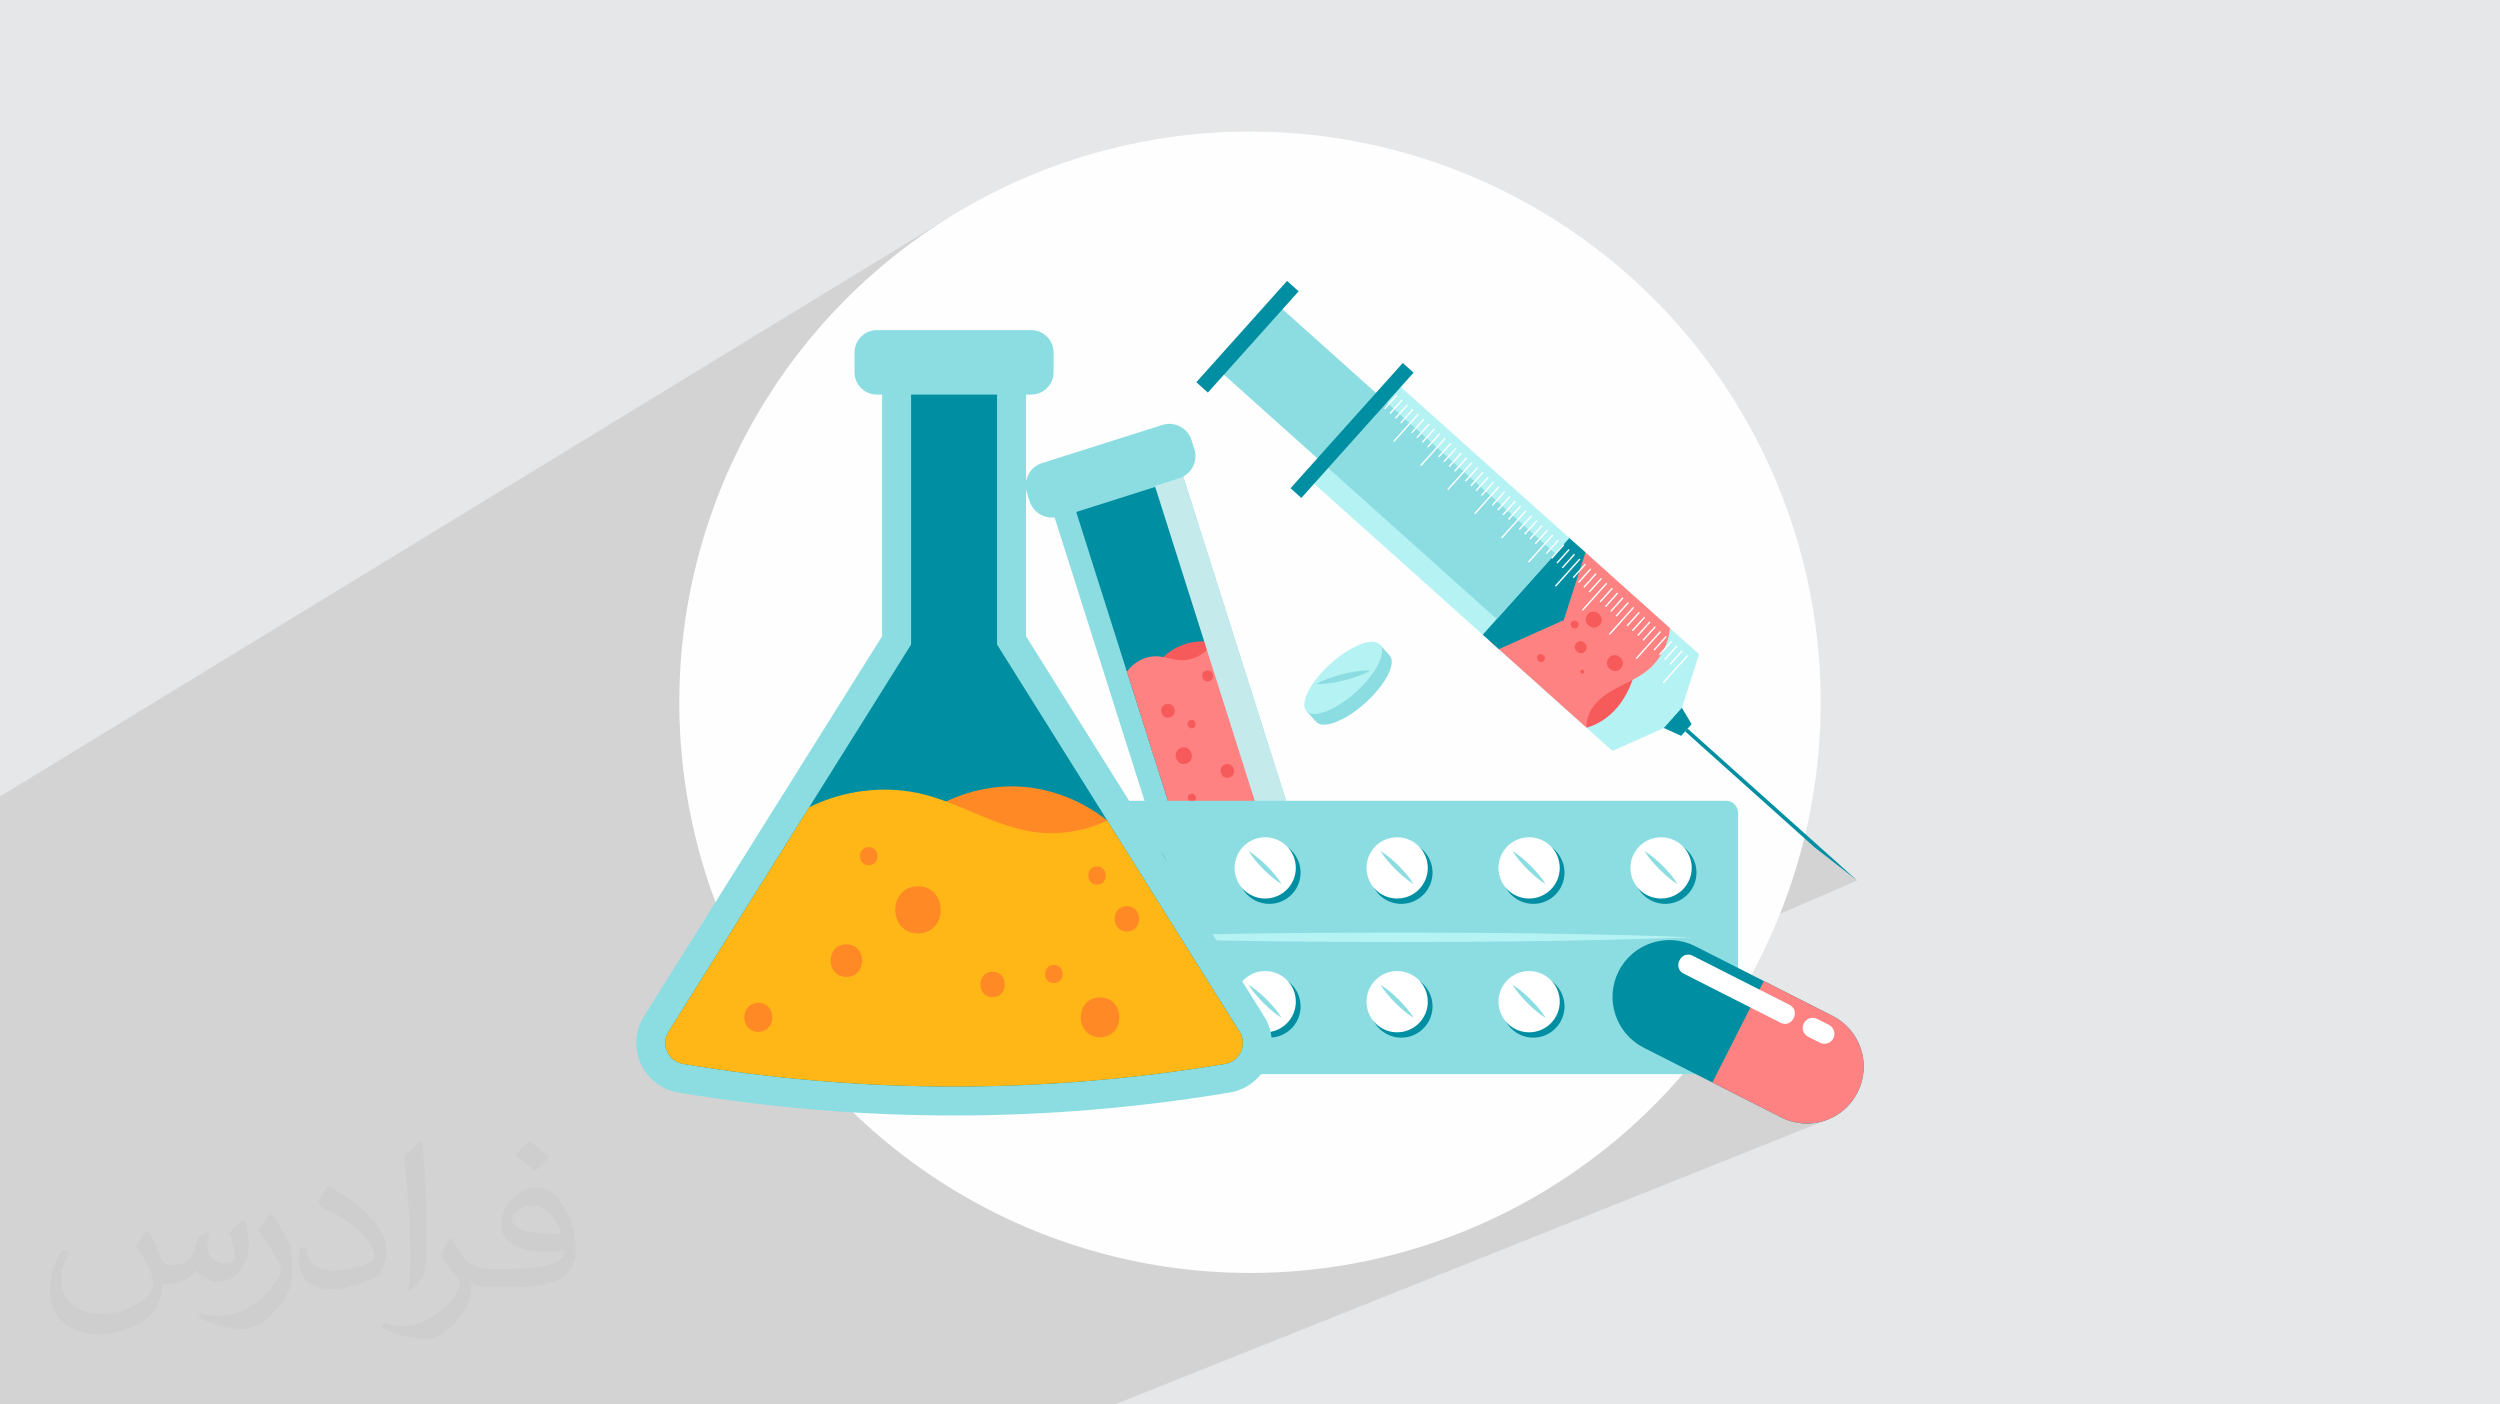 <?xml version="1.0" encoding="UTF-8"?>
<!DOCTYPE svg PUBLIC "-//W3C//DTD SVG 1.1//EN" "http://www.w3.org/Graphics/SVG/1.1/DTD/svg11.dtd">
<!-- Creator: CorelDRAW 2020 (64-Bit) -->
<svg xmlns="http://www.w3.org/2000/svg" xml:space="preserve" width="94.192mm" height="52.917mm" version="1.1" style="shape-rendering:geometricPrecision; text-rendering:geometricPrecision; image-rendering:optimizeQuality; fill-rule:evenodd; clip-rule:evenodd"
viewBox="0 0 9404.92 5283.66"
 xmlns:xlink="http://www.w3.org/1999/xlink"
 xmlns:xodm="http://www.corel.com/coreldraw/odm/2003">
 <defs>
  <style type="text/css">
   <![CDATA[
    .fil3 {fill:#FEFEFE}
    .fil0 {fill:#E6E7E8}
    .fil5 {fill:#008FA2;fill-rule:nonzero}
    .fil4 {fill:#8BDDE1;fill-rule:nonzero}
    .fil9 {fill:#B5F2F3;fill-rule:nonzero}
    .fil8 {fill:#C4EAEB;fill-rule:nonzero}
    .fil6 {fill:#F75A5A;fill-rule:nonzero}
    .fil7 {fill:#FF8282;fill-rule:nonzero}
    .fil11 {fill:#FF8A25;fill-rule:nonzero}
    .fil12 {fill:#FFB617;fill-rule:nonzero}
    .fil10 {fill:white;fill-rule:nonzero}
    .fil2 {fill:#373435;fill-opacity:0.031}
    .fil1 {fill:#2B2A29;fill-opacity:0.102}
   ]]>
  </style>
 </defs>
 <g id="Layer_x0020_1">
  <polygon class="fil0" points="-0,0 9404.92,0 9404.92,5283.66 -0,5283.66 "/>
  <polygon class="fil1" points="5277.15,1365.51 5136.17,1442.25 4824.89,1163.34 4885.38,1095.82 4841.88,1056.85 3427.48,1859.32 3427.48,1755.4 3926.43,1469.99 3938.89,1459.71 3949.17,1447.25 3956.94,1432.94 3961.85,1417.12 3963.56,1400.15 3963.56,1326.13 3961.85,1309.16 3956.94,1293.34 3949.17,1279.03 3938.89,1266.57 3926.43,1256.29 3912.12,1248.52 3896.3,1243.61 3879.33,1241.9 3298.89,1241.9 3281.91,1243.61 3266.1,1248.52 3251.79,1256.29 2909.43,1461.43 2922.22,1441.48 2982.08,1357.31 3045.81,1276.21 3113.29,1198.31 3184.38,1123.75 3258.94,1052.66 3336.84,985.18 3417.94,921.44 3502.11,861.59 3589.22,805.75 -0,2996.19 -0,3204.76 -0,3216.52 -0,3421.34 -0,3460.52 -0,3504.57 -0,3614.73 -0,3675.87 -0,3716.01 -0,3934.51 -0,3936.5 -0,3938.24 -0,4006.1 -0,4027.4 -0,4056.27 -0,4123.04 -0,4128.81 -0,4148.82 -0,4148.98 -0,4154.53 -0,4205.46 -0,4219.88 -0,4230.28 -0,4252.85 -0,4282.28 -0,4320.72 -0,4328.41 -0,4600.14 -0,4630.13 -0,4632.74 -0,4708.94 -0,4709.58 -0,4710.47 -0,4717.72 -0,4721.67 -0,4724.87 -0,4729.66 -0,4754.09 -0,4761.13 -0,4770.87 -0,4789.83 -0,4811.36 -0,4815.7 -0,4817.03 -0,4834.03 -0,4836.79 -0,4838.59 -0,4845.45 -0,4851.06 -0,4854.1 -0,4882.75 -0,4885.41 -0,4915.9 -0,4919.62 -0,4932.31 -0,4945.8 -0,4966.86 -0,4971.95 -0,4990.36 -0,4999.95 -0,5022.13 -0,5038.83 -0,5039.03 -0,5041.83 -0,5053.25 -0,5062.05 -0,5079.47 -0,5097.84 -0,5127.36 -0,5130.76 -0,5157.9 -0,5158.5 -0,5176.35 -0,5182.16 -0,5194.78 -0,5196.18 -0,5204.78 -0,5212.25 -0,5221.37 -0,5224.08 -0,5231.91 -0,5238.7 -0,5245.06 -0,5250.51 -0,5259.39 -0,5261.34 -0,5261.41 -0,5274.56 -0,5277.94 -0,5282.49 -0,5283.66 14.29,5283.66 100.51,5283.66 110.03,5283.66 111.97,5283.66 115.83,5283.66 133.18,5283.66 151.92,5283.66 231.04,5283.66 248.07,5283.66 264.27,5283.66 298.11,5283.66 300.68,5283.66 305.19,5283.66 325.34,5283.66 326.72,5283.66 332.93,5283.66 334.98,5283.66 336.37,5283.66 339.69,5283.66 355.25,5283.66 374.79,5283.66 421.36,5283.66 446.44,5283.66 446.46,5283.66 462.69,5283.66 462.98,5283.66 485.55,5283.66 507.81,5283.66 511.01,5283.66 513.05,5283.66 522.94,5283.66 529.52,5283.66 557.19,5283.66 614.51,5283.66 621.49,5283.66 651.51,5283.66 673.59,5283.66 701.37,5283.66 716.5,5283.66 737.68,5283.66 740.18,5283.66 760.02,5283.66 764.85,5283.66 765.35,5283.66 786.5,5283.66 806.06,5283.66 818.34,5283.66 819.63,5283.66 821.1,5283.66 827,5283.66 828.45,5283.66 845.92,5283.66 861.24,5283.66 870.41,5283.66 885.49,5283.66 899,5283.66 926.5,5283.66 943.08,5283.66 953.21,5283.66 986.67,5283.66 1001.73,5283.66 1010.38,5283.66 1053.2,5283.66 1082.9,5283.66 1104.62,5283.66 1118.03,5283.66 1127.79,5283.66 1143.99,5283.66 1148.65,5283.66 1155.32,5283.66 1164.8,5283.66 1165.9,5283.66 1176.91,5283.66 1187.36,5283.66 1198.2,5283.66 1200.58,5283.66 1213.38,5283.66 1228.68,5283.66 1235.15,5283.66 1235.52,5283.66 1250.69,5283.66 1264.95,5283.66 1278.13,5283.66 1287.19,5283.66 1325.2,5283.66 1327.5,5283.66 1333.75,5283.66 1370,5283.66 1426.31,5283.66 1428.15,5283.66 1492.21,5283.66 1507.89,5283.66 1516.78,5283.66 1539.09,5283.66 1547.81,5283.66 1559.63,5283.66 1569.56,5283.66 1588.95,5283.66 1594.57,5283.66 1609.38,5283.66 1609.9,5283.66 1642.59,5283.66 1644.22,5283.66 1651.31,5283.66 1665.62,5283.66 1674.36,5283.66 1685.85,5283.66 1696.6,5283.66 1718.46,5283.66 1741.01,5283.66 1743.85,5283.66 1749.37,5283.66 1751.41,5283.66 1796.9,5283.66 1854.55,5283.66 1884.76,5283.66 1901.52,5283.66 1950.39,5283.66 1970.59,5283.66 1972.89,5283.66 1986.17,5283.66 2000.99,5283.66 2021.6,5283.66 2023.23,5283.66 2031.39,5283.66 2065.24,5283.66 2073.93,5283.66 2075.06,5283.66 2096.1,5283.66 2098.04,5283.66 2128.26,5283.66 2149.74,5283.66 2177.6,5283.66 2223.81,5283.66 2235.73,5283.66 2280.95,5283.66 2323.52,5283.66 2339.32,5283.66 2431.56,5283.66 2432.7,5283.66 2451.88,5283.66 2453.43,5283.66 2461.35,5283.66 2496.57,5283.66 2505.89,5283.66 2521.72,5283.66 2526.56,5283.66 2559.91,5283.66 2581.01,5283.66 2603.81,5283.66 2650.72,5283.66 2707.35,5283.66 2877.42,5283.66 2880.53,5283.66 2936.72,5283.66 2957.03,5283.66 2991.56,5283.66 2999.61,5283.66 3012.29,5283.66 3142.34,5283.66 3281.14,5283.66 3311.37,5283.66 3316.22,5283.66 3331.95,5283.66 3367.22,5283.66 3390.11,5283.66 3452.4,5283.66 3480.15,5283.66 3488.07,5283.66 3537.91,5283.66 3567.65,5283.66 3568.06,5283.66 3898.8,5283.66 4018.07,5283.66 4066.08,5283.66 4192.82,5283.66 4193.8,5283.66 6873.41,4212.79 6882.94,4208.91 6892.28,4204.55 6901.39,4199.76 6910.28,4194.53 6918.93,4188.85 6927.3,4182.75 6935.4,4176.22 6943.21,4169.27 6950.7,4161.91 6957.85,4154.14 6964.66,4145.97 6971.1,4137.42 6977.15,4128.47 6982.8,4119.13 6988.03,4109.43 6996.96,4089.4 7003.69,4068.97 7008.27,4048.28 7010.76,4027.48 7011.19,4006.72 7009.62,3986.14 7006.08,3965.88 7000.64,3946.08 6993.34,3926.89 6984.22,3908.45 6973.33,3890.92 6960.71,3874.42 6946.42,3859.11 6930.51,3845.13 6913,3832.62 6893.97,3821.72 6635.55,3690.64 6591.95,3709.12 6367.76,3595.41 6352.1,3591.09 6338.1,3593.56 6070.4,3709.41 6070.54,3708.79 6986.49,3312.38 6825.8,3187.23 6339.35,2751.39 6348.71,2740.96 6307.08,2760.37 6260.49,2739.24 6310.24,2715.96 6327.31,2662.76 6327.32,2662.75 6327.31,2662.75 6391.94,2461.35 5940.22,2056.63 5903.88,2024.07 5903.89,2024.06 5903.87,2024.07 5269.6,1455.79 5317.83,1401.96 "/>
  <path class="fil2" d="M557.14 4629.28c17.95,27.21 29.6,53.36 40.96,82.43 8.45,16.91 12.93,48.09 52.57,48.09 11.61,0 28.28,-3.42 43.06,-11.61 16.63,-8.73 29.32,-21.94 35.94,-42l15.85 -53.36 38.57 -19.02 2.64 2.64c-5.27,20.09 -6.59,39.36 -6.59,54.43 0,44.63 38.57,61.56 69.22,61.56 17.95,0 34.09,-8.73 34.09,-25.11 0,-21.13 -8.98,-57.06 -20.62,-89.29 17.95,-17.95 35.94,-35.94 56.53,-50.47l3.17 1.6c8.98,38.04 14,75.56 14,100.66 0,24.57 -10.83,51.79 -19.81,69.49 -18.49,34.87 -51.25,62.62 -90.87,62.62 -30.1,0 -63.65,-15.07 -86.66,-43.06l-1.32 0c-21.66,26.96 -55.22,51.25 -108.86,51.25l-16.63 0c-2.64,35.41 -10.29,60.49 -21.94,82.95 -31.95,62.34 -126.81,106.47 -216.1,106.47 -124.17,0 -186.51,-71.59 -186.51,-166.96 0,-58.91 19.27,-113.6 48.88,-152.42l24.29 10.04c-18.49,35.41 -30.91,68.68 -30.91,101.45 0,89.29 72.66,131.83 156.4,131.83 77.68,0 173.83,-49.41 191.28,-106.72 -6.59,-62.62 -30.1,-91.93 -66.04,-148.99 10.83,-19.02 24.83,-38.04 42.28,-58.38l3.17 0 0 0 0 0 -0.02 -0.09zm1432.14 -336.04c26.15,16.39 51.79,35.66 76.87,57.85 -14,19.81 -31.45,37.79 -53.11,53.64 -25.11,-20.34 -50.19,-37.79 -75.84,-56.27 17.42,-19.55 34.62,-38.29 52.04,-55.22l0 0 0 0 0 0 0 0 0 0 0.03 0zm13.47 244.11c-42.28,0 -76.87,27.75 -76.87,48.34 0,44.13 84.53,57.85 185.72,57.31 -12.68,-51.79 -57.06,-105.68 -108.86,-105.68l0.01 0.03zm-94.86 236.19c54.96,0 103.04,-1.6 139.74,-10.83 40.96,-10.29 75.56,-30.91 75.56,-45.17 0,-3.7 0,-8.19 -1.32,-11.89 -22.98,2.11 -49.41,2.11 -72.38,2.11 -74.49,0 -131.55,-16.91 -154.02,-58.66 -5.55,-11.61 -9.51,-24.57 -9.51,-39.36 0,-40.43 17.42,-79.79 48.09,-107 25.61,-22.45 53.89,-36.44 82.67,-36.44 52.04,0 93.51,41.75 122.57,107.54 15.85,35.94 26.68,77.4 26.68,129.72 0,34.87 -9.51,64.19 -31.17,85.85 -40.43,39.11 -114.92,53.89 -229.04,53.89l-51.79 0 0 0 -13.47 0c-28.28,0 -48.62,-5.02 -64.72,-17.42l-2.64 0c0.79,6.59 1.32,12.93 1.32,19.02 0,25.61 -8.45,58.38 -25.61,84.53 -50.72,75.3 -105.68,108.04 -153.24,108.04 -48.09,0 -107,-18.49 -160.11,-42.54l9.51 -18.49c17.17,7.13 40.96,11.89 73.7,11.89 85.85,0 198.66,-82.43 212.66,-163 -3.17,-6.59 -8.98,-15.32 -17.17,-24.57 -25.11,-29.85 -40.96,-54.68 -55.75,-80.83 12.68,-25.11 24.29,-45.17 35.13,-63.4l4.49 -0.53c36.72,74.77 69.99,117.55 144.23,117.55l11.61 0 0 0 53.89 0 0 0 0 0 0 0 0 0 0 0 0.09 0.01zm-371.98 79c6.34,-34.34 6.87,-72.91 6.87,-108.86l0 -53.36c0,-99.6 -12.68,-244.36 -22.98,-338.68 17.95,-19.27 43.06,-42 62.87,-57.31l5.81 1.6c13.47,118.62 16.63,256 16.63,383.06 0,33.3 -1.32,65.79 -4.49,89.55 -1.85,30.1 -19.27,52.83 -56.53,87.7l-8.19 -3.7zm-382.8 -157.19c1.85,46.77 24.83,83.49 105.15,83.49 49.93,0 92.19,-12.93 138.96,-35.13 8.45,-3.7 12.93,-8.73 12.93,-12.93 0,-29.32 -22.45,-68.15 -60.23,-103.55 -36.72,-33.3 -85.34,-62.62 -130.76,-82.18 -15.6,-6.59 -20.62,-13.47 -20.62,-20.09 0,-13.47 17.95,-41.75 32.77,-62.09l5.02 -0.53c52.04,27.21 110.17,67.64 153.24,112.53 39.11,41.47 63.4,83.49 63.4,129.19 0,33.81 -10.29,65.51 -26.96,95.11 -57.06,28.79 -117.83,50.72 -178.06,50.72 -73.17,0 -123.1,-34.34 -123.1,-114.92 0,-8.73 0,-22.19 3.17,-39.64l25.11 0 0 0 0 0 0 0 0 0 0 0 -0.02 0zm-132.37 -132.9l45.45 73.45c16.63,27.21 32.23,56.81 32.23,103.55l0 59.7c0,48.34 -30.91,100.13 -80.83,151.38 -39.11,34.62 -73.7,49.41 -105.68,49.41 -47.55,0 -101.98,-14.79 -164.85,-41.75l7.13 -18.49c19.81,5.27 42.79,9.77 71.06,9.77 90.36,-0.53 182.8,-66.57 225.08,-147.15 5.02,-9.26 6.87,-17.95 6.87,-24.04 0,-9.26 -5.02,-19.55 -8.98,-28.79 -22.98,-43.31 -48.62,-82.95 -76.87,-119.68 14.79,-23.25 29.6,-45.7 45.7,-67.9l3.7 0.53 0 0 0 0 0 0 0 0 0 0 -0.02 0.01z"/>
  <circle class="fil3" cx="4702.47" cy="2641.83" r="2146.9"/>
  <path class="fil4" d="M4427.67 1718.13l476.58 1502.19c42.4,133.62 -31.55,276.29 -165.27,318.72 -94.37,29.92 -193.11,1.82 -258.03,-64.22 -27.05,-27.51 -48.21,-61.7 -60.66,-100.96l-476.58 -1502.18 483.96 -153.55z"/>
  <path class="fil5" d="M4373.21 1823.03l451.33 1422.58c28.39,89.47 -21.38,185.32 -110.85,213.71 -89.48,28.39 -185.29,-21.27 -213.68,-110.74l-451.33 -1422.58 324.53 -102.96z"/>
  <path class="fil6" d="M4561.71 2417.19c-42.43,-9.46 -87.99,-2.82 -127.59,15.13 -39.58,17.94 -73.08,49.04 -93.93,87.18 45.18,5.23 90.06,12.9 133.27,-1.28 43.21,-14.17 82.55,-55.92 88.25,-101.03z"/>
  <path class="fil7" d="M4561.71 2417.19l262.82 828.41c28.39,89.47 -21.38,185.33 -110.85,213.72 -89.48,28.4 -185.29,-21.28 -213.68,-110.75l-260.62 -821.44c25.32,-36.33 69.31,-60.15 113.82,-58.14 30.29,1.46 59.38,13.29 89.74,14.62 47.71,2.09 95.09,-25.23 118.76,-66.41z"/>
  <path class="fil6" d="M4386.15 2649.01c-32.05,10.16 -16.31,60.01 15.81,49.82 32.05,-10.17 16.31,-60.01 -15.81,-49.82z"/>
  <path class="fil6" d="M4478.12 2709.26c-19.23,6.1 -9.79,36.01 9.48,29.89 19.23,-6.1 9.79,-36.01 -9.48,-29.89z"/>
  <path class="fil6" d="M4443.77 2812.99c-38.46,12.2 -19.56,72.01 18.97,59.78 38.46,-12.2 19.57,-72 -18.97,-59.78z"/>
  <path class="fil6" d="M4651.91 3080.4c-38.46,12.2 -19.57,72.01 18.97,59.79 38.46,-12.2 19.56,-72.01 -18.97,-59.79z"/>
  <path class="fil6" d="M4626.33 3202.92c-12.81,4.06 -6.52,24 6.33,19.93 12.82,-4.06 6.51,-24 -6.33,-19.93z"/>
  <path class="fil6" d="M4609.24 2875.26c-32.05,10.16 -16.31,60.01 15.81,49.82 32.06,-10.18 16.31,-60.01 -15.81,-49.82z"/>
  <path class="fil6" d="M4479.16 2986.34c-19.23,6.09 -9.79,36 9.48,29.88 19.24,-6.1 9.79,-36 -9.48,-29.88z"/>
  <path class="fil6" d="M4536.61 2522.7c-25.64,8.13 -13.04,48 12.64,39.85 25.65,-8.14 13.05,-48.01 -12.64,-39.85z"/>
  <path class="fil8" d="M4427.67 1718.13l476.58 1502.19c42.4,133.62 -31.55,276.29 -165.27,318.72 -94.37,29.92 -193.11,1.82 -258.03,-64.22 35.07,21.33 74.03,35.96 114.83,40.45 68.85,7.55 142.46,-16.58 186.68,-69.75 44.25,-53.08 35.44,-125.08 13.98,-192.74l-475.78 -1500.69 107.02 -33.95z"/>
  <path class="fil4" d="M4435.97 1799.33l-452.27 143.48c-46.23,14.67 -95.62,-10.92 -110.28,-57.15l-10.52 -33.21c-14.68,-46.23 10.91,-95.62 57.15,-110.28l452.27 -143.48c46.23,-14.67 95.61,10.92 110.27,57.16l10.53 33.21c14.67,46.23 -10.92,95.61 -57.15,110.27z"/>
  <polygon class="fil9" points="6066.11,2825.03 4923.38,1801.18 5249.21,1437.52 6391.94,2461.35 6310.24,2715.96 "/>
  <path class="fil6" d="M5968.51 2737.6c52.98,-14.57 98.69,-50.34 130.29,-95.29 31.59,-44.94 50.29,-97.9 61.28,-151.74 -35.77,1.34 -68.59,19.33 -95.92,42.44 -27.33,23.12 -48.45,52.73 -66.55,83.61 -10.59,18.07 -20.33,36.87 -25.91,57.07 -5.59,20.2 -9.5,43.91 -3.19,63.9z"/>
  <path class="fil7" d="M5968.51 2737.6l-365.69 -327.64c123.59,-105.44 237.43,-225.28 337.39,-353.33l342.13 306.55c-5.63,60.68 -36.24,118.98 -83.39,157.63 -31.24,25.6 -68.5,42.37 -104.28,60.86 -36.01,18.5 -71.64,39.56 -96.89,71.12 -19.07,23.76 -31.01,54.94 -29.27,84.81z"/>
  <path class="fil6" d="M5963.5 2449.86c19.39,-21.66 -14.23,-51.85 -33.66,-30.16 -19.4,21.67 14.23,51.85 33.66,30.16z"/>
  <path class="fil6" d="M5958.06 2531.91c6.46,-7.22 -4.73,-17.28 -11.22,-10.05 -6.46,7.22 4.75,17.28 11.22,10.05z"/>
  <path class="fil6" d="M6097.55 2514.78c25.86,-28.88 -18.95,-69.13 -44.87,-40.21 -25.86,28.88 18.96,69.13 44.87,40.21z"/>
  <path class="fil6" d="M5808.06 2485.8c12.93,-14.44 -9.49,-34.56 -22.44,-20.1 -12.94,14.44 9.48,34.56 22.44,20.1z"/>
  <path class="fil6" d="M6017.98 2351.06c25.87,-28.88 -18.95,-69.13 -44.87,-40.21 -25.86,28.87 18.96,69.13 44.87,40.21z"/>
  <path class="fil6" d="M5935.01 2359.5c12.94,-14.44 -9.49,-34.56 -22.44,-20.1 -12.94,14.43 9.48,34.56 22.44,20.1z"/>
  <polygon class="fil5" points="5578.1,2387.7 5903.89,2024.06 5964.52,2078.37 5882.83,2332.97 5638.71,2442.01 "/>
  <polygon class="fil4" points="4579.04,1386.54 4799.44,1140.54 5851.2,2082.88 5630.8,2328.87 "/>
  <polygon class="fil5" points="4500.49,1437.89 4841.88,1056.85 4885.38,1095.82 4543.98,1476.86 "/>
  <polygon class="fil10" points="6258.75,2570.33 6254.86,2566.83 6346.49,2464.54 6350.4,2468.04 "/>
  <polygon class="fil10" points="6284.54,2501.22 6280.63,2497.74 6326.45,2446.59 6330.36,2450.08 "/>
  <polygon class="fil10" points="6264.5,2483.27 6260.59,2479.79 6306.41,2428.63 6310.32,2432.12 "/>
  <polygon class="fil10" points="6244.45,2465.31 6240.54,2461.82 6286.37,2410.68 6290.27,2414.17 "/>
  <polygon class="fil10" points="6224.41,2447.35 6220.5,2443.87 6266.33,2392.72 6270.23,2396.2 "/>
  <polygon class="fil10" points="6157.43,2479.54 6153.52,2476.04 6245.17,2373.75 6249.07,2377.24 "/>
  <polygon class="fil10" points="6183.21,2410.43 6179.3,2406.95 6225.12,2355.79 6229.02,2359.28 "/>
  <polygon class="fil10" points="6163.16,2392.48 6159.26,2388.98 6205.08,2337.84 6208.98,2341.33 "/>
  <polygon class="fil10" points="6143.11,2374.52 6139.22,2371.03 6185.04,2319.88 6188.94,2323.37 "/>
  <polygon class="fil10" points="6123.07,2356.56 6119.17,2353.07 6164.99,2301.93 6168.89,2305.41 "/>
  <polygon class="fil10" points="6056.08,2388.73 6052.19,2385.25 6143.83,2282.96 6147.72,2286.45 "/>
  <polygon class="fil10" points="6081.86,2319.64 6077.96,2316.14 6123.79,2265 6127.69,2268.5 "/>
  <polygon class="fil10" points="6061.82,2301.68 6057.92,2298.19 6103.74,2247.04 6107.64,2250.54 "/>
  <polygon class="fil10" points="6041.77,2283.72 6037.88,2280.24 6083.7,2229.09 6087.6,2232.57 "/>
  <polygon class="fil10" points="6021.73,2265.77 6017.84,2262.28 6063.66,2211.13 6067.56,2214.62 "/>
  <polygon class="fil10" points="5954.74,2297.95 5950.85,2294.46 6042.5,2192.17 6046.4,2195.67 "/>
  <polygon class="fil10" points="5980.54,2228.85 5976.63,2225.36 6022.45,2174.21 6026.35,2177.7 "/>
  <polygon class="fil10" points="5960.49,2210.89 5956.58,2207.41 6002.41,2156.26 6006.31,2159.74 "/>
  <polygon class="fil10" points="5940.45,2192.93 5936.54,2189.45 5982.36,2138.3 5986.26,2141.79 "/>
  <polygon class="fil10" points="5920.4,2174.97 5916.5,2171.48 5962.32,2120.34 5966.22,2123.82 "/>
  <polygon class="fil10" points="5853.42,2207.15 5849.51,2203.66 5941.16,2101.38 5945.06,2104.86 "/>
  <polygon class="fil10" points="5879.2,2138.05 5875.3,2134.57 5921.12,2083.42 5925.02,2086.91 "/>
  <polygon class="fil10" points="5859.16,2120.1 5855.26,2116.61 5901.07,2065.46 5904.97,2068.95 "/>
  <polygon class="fil10" points="5839.11,2102.14 5835.21,2098.65 5881.04,2047.5 5884.93,2050.99 "/>
  <polygon class="fil10" points="5819.07,2084.18 5815.17,2080.69 5860.98,2029.55 5864.88,2033.03 "/>
  <polygon class="fil10" points="5752.08,2116.37 5748.18,2112.88 5839.82,2010.59 5843.72,2014.08 "/>
  <polygon class="fil10" points="5777.85,2047.26 5773.96,2043.78 5819.78,1992.62 5823.68,1996.12 "/>
  <polygon class="fil10" points="5757.81,2029.31 5753.92,2025.81 5799.74,1974.67 5803.64,1978.16 "/>
  <polygon class="fil10" points="5737.77,2011.34 5733.88,2007.86 5779.69,1956.71 5783.59,1960.21 "/>
  <polygon class="fil10" points="5717.72,1993.39 5713.83,1989.9 5759.65,1938.75 5763.55,1942.24 "/>
  <polygon class="fil10" points="5650.75,2025.57 5646.85,2022.09 5738.49,1919.79 5742.39,1923.28 "/>
  <polygon class="fil10" points="5676.53,1956.47 5672.63,1952.98 5718.45,1901.83 5722.35,1905.33 "/>
  <polygon class="fil10" points="5656.48,1938.52 5652.57,1935.02 5698.4,1883.88 5702.3,1887.36 "/>
  <polygon class="fil10" points="5636.44,1920.55 5632.53,1917.07 5678.36,1865.93 5682.26,1869.41 "/>
  <polygon class="fil10" points="5616.4,1902.59 5612.5,1899.1 5658.31,1847.96 5662.22,1851.46 "/>
  <polygon class="fil10" points="5549.41,1934.78 5545.51,1931.3 5637.15,1829 5641.05,1832.5 "/>
  <polygon class="fil10" points="5575.19,1865.68 5571.29,1862.19 5617.11,1811.05 5621.01,1814.53 "/>
  <polygon class="fil10" points="5555.15,1847.72 5551.25,1844.23 5597.07,1793.09 5600.97,1796.58 "/>
  <polygon class="fil10" points="5535.1,1829.76 5531.2,1826.28 5577.03,1775.12 5580.92,1778.62 "/>
  <polygon class="fil10" points="5515.06,1811.81 5511.16,1808.32 5556.99,1757.17 5560.88,1760.65 "/>
  <polygon class="fil10" points="5448.07,1843.99 5444.17,1840.49 5535.82,1738.22 5539.72,1741.7 "/>
  <polygon class="fil10" points="5473.85,1774.88 5469.96,1771.4 5515.77,1720.25 5519.67,1723.74 "/>
  <polygon class="fil10" points="5453.8,1756.93 5449.91,1753.45 5495.73,1702.29 5499.63,1705.78 "/>
  <polygon class="fil10" points="5433.76,1738.97 5429.87,1735.48 5475.69,1684.34 5479.59,1687.82 "/>
  <polygon class="fil10" points="5413.71,1721 5409.82,1717.52 5455.64,1666.38 5459.54,1669.86 "/>
  <polygon class="fil10" points="5346.74,1753.2 5342.84,1749.7 5434.48,1647.42 5438.38,1650.9 "/>
  <polygon class="fil10" points="5372.52,1684.09 5368.62,1680.61 5414.44,1629.46 5418.35,1632.96 "/>
  <polygon class="fil10" points="5352.48,1666.14 5348.57,1662.64 5394.39,1611.5 5398.29,1614.99 "/>
  <polygon class="fil10" points="5332.43,1648.17 5328.52,1644.69 5374.35,1593.54 5378.25,1597.03 "/>
  <polygon class="fil10" points="5312.39,1630.21 5308.49,1626.73 5354.31,1575.57 5358.21,1579.08 "/>
  <polygon class="fil10" points="5245.4,1662.4 5241.49,1658.92 5333.15,1556.62 5337.05,1560.12 "/>
  <polygon class="fil10" points="5271.19,1593.3 5267.29,1589.8 5313.1,1538.67 5317,1542.16 "/>
  <polygon class="fil10" points="5251.14,1575.35 5247.24,1571.85 5293.06,1520.71 5296.96,1524.2 "/>
  <polygon class="fil10" points="5231.1,1557.38 5227.2,1553.9 5273.02,1502.74 5276.91,1506.23 "/>
  <polygon class="fil10" points="5211.05,1539.43 5207.15,1535.94 5252.98,1484.79 5256.87,1488.28 "/>
  <polygon class="fil5" points="6259.27,2738.69 6327.32,2662.75 6363.77,2724.17 6324.32,2768.19 "/>
  <polygon class="fil5" points="6339.35,2751.39 6348.71,2740.96 6986.49,3312.38 6825.8,3187.23 "/>
  <polygon class="fil5" points="4854.92,1836.77 5277.15,1365.51 5317.83,1401.96 4895.6,1873.22 "/>
  <path class="fil4" d="M6493.42 4040.9l-2443.58 0c-25.03,0 -45.34,-20.31 -45.34,-45.35l0 -937.72c0,-25.05 20.31,-45.36 45.34,-45.36l2443.58 0c25.03,0 45.34,20.31 45.34,45.36l0 937.72c0,25.04 -20.31,45.35 -45.34,45.35z"/>
  <path class="fil5" d="M6382.07 3282.76c0,64.92 -52.63,117.56 -117.56,117.56 -64.92,0 -117.56,-52.64 -117.56,-117.56 0,-64.93 52.64,-117.56 117.56,-117.56 64.93,0 117.56,52.63 117.56,117.56z"/>
  <path class="fil10" d="M6364.14 3265.03c0,63.63 -51.58,115.21 -115.22,115.21 -63.63,0 -115.22,-51.57 -115.22,-115.21 0,-63.63 51.58,-115.22 115.22,-115.22 63.63,0 115.22,51.58 115.22,115.22z"/>
  <path class="fil4" d="M6186.17 3201.19c25.84,15.88 47.83,35.61 68.9,56.25 20.68,21.05 40.41,43.02 56.25,68.91 -25.87,-15.85 -47.86,-35.59 -68.9,-56.26 -20.65,-21.07 -40.39,-43.04 -56.25,-68.9z"/>
  <path class="fil5" d="M5885.63 3282.76c0,64.92 -52.63,117.56 -117.56,117.56 -64.93,0 -117.56,-52.64 -117.56,-117.56 0,-64.93 52.63,-117.56 117.56,-117.56 64.93,0 117.56,52.63 117.56,117.56z"/>
  <path class="fil10" d="M5867.7 3265.03c0,63.63 -51.58,115.21 -115.22,115.21 -63.63,0 -115.22,-51.57 -115.22,-115.21 0,-63.63 51.58,-115.22 115.22,-115.22 63.63,0 115.22,51.58 115.22,115.22z"/>
  <path class="fil4" d="M5689.74 3201.19c25.85,15.88 47.83,35.61 68.9,56.25 20.68,21.05 40.41,43.02 56.25,68.91 -25.87,-15.85 -47.86,-35.59 -68.9,-56.26 -20.65,-21.07 -40.39,-43.04 -56.25,-68.9z"/>
  <path class="fil5" d="M5389.19 3282.76c0,64.92 -52.63,117.56 -117.56,117.56 -64.93,0 -117.56,-52.64 -117.56,-117.56 0,-64.93 52.63,-117.56 117.56,-117.56 64.93,0 117.56,52.63 117.56,117.56z"/>
  <path class="fil10" d="M5371.26 3265.03c0,63.63 -51.58,115.21 -115.22,115.21 -63.63,0 -115.22,-51.57 -115.22,-115.21 0,-63.63 51.58,-115.22 115.22,-115.22 63.63,0 115.22,51.58 115.22,115.22z"/>
  <path class="fil4" d="M5193.29 3201.19c25.86,15.88 47.83,35.61 68.91,56.25 20.68,21.05 40.41,43.02 56.25,68.91 -25.87,-15.85 -47.86,-35.59 -68.9,-56.26 -20.65,-21.07 -40.39,-43.04 -56.26,-68.9z"/>
  <path class="fil5" d="M4892.75 3282.76c0,64.92 -52.63,117.56 -117.56,117.56 -64.93,0 -117.56,-52.64 -117.56,-117.56 0,-64.93 52.63,-117.56 117.56,-117.56 64.93,0 117.56,52.63 117.56,117.56z"/>
  <path class="fil10" d="M4874.81 3265.03c0,63.63 -51.57,115.21 -115.21,115.21 -63.63,0 -115.22,-51.57 -115.22,-115.21 0,-63.63 51.58,-115.22 115.22,-115.22 63.63,0 115.21,51.58 115.21,115.22z"/>
  <path class="fil4" d="M4696.85 3201.19c25.86,15.88 47.83,35.61 68.91,56.25 20.68,21.05 40.41,43.02 56.25,68.91 -25.88,-15.85 -47.86,-35.59 -68.9,-56.26 -20.65,-21.07 -40.39,-43.04 -56.26,-68.9z"/>
  <path class="fil5" d="M4396.31 3282.76c0,64.92 -52.63,117.56 -117.56,117.56 -64.93,0 -117.56,-52.64 -117.56,-117.56 0,-64.93 52.63,-117.56 117.56,-117.56 64.93,0 117.56,52.63 117.56,117.56z"/>
  <path class="fil10" d="M4378.37 3265.03c0,63.63 -51.57,115.21 -115.21,115.21 -63.63,0 -115.22,-51.57 -115.22,-115.21 0,-63.63 51.58,-115.22 115.22,-115.22 63.63,0 115.21,51.58 115.21,115.22z"/>
  <path class="fil4" d="M4200.41 3201.19c25.86,15.88 47.84,35.61 68.91,56.25 20.68,21.05 40.41,43.02 56.25,68.91 -25.88,-15.85 -47.86,-35.59 -68.91,-56.26 -20.64,-21.07 -40.38,-43.04 -56.25,-68.9z"/>
  <path class="fil5" d="M6382.07 3786.01c0,64.93 -52.63,117.56 -117.56,117.56 -64.92,0 -117.56,-52.63 -117.56,-117.56 0,-64.93 52.64,-117.56 117.56,-117.56 64.93,0 117.56,52.63 117.56,117.56z"/>
  <path class="fil10" d="M6364.14 3768.28c0,63.63 -51.58,115.22 -115.22,115.22 -63.63,0 -115.22,-51.58 -115.22,-115.22 0,-63.63 51.58,-115.22 115.22,-115.22 63.63,0 115.22,51.58 115.22,115.22z"/>
  <path class="fil4" d="M6186.17 3704.45c25.84,15.87 47.83,35.61 68.9,56.25 20.68,21.04 40.41,43.02 56.25,68.9 -25.87,-15.85 -47.86,-35.58 -68.9,-56.25 -20.65,-21.07 -40.39,-43.05 -56.25,-68.9z"/>
  <path class="fil5" d="M5885.63 3786.01c0,64.93 -52.63,117.56 -117.56,117.56 -64.93,0 -117.56,-52.63 -117.56,-117.56 0,-64.93 52.63,-117.56 117.56,-117.56 64.93,0 117.56,52.63 117.56,117.56z"/>
  <path class="fil10" d="M5867.7 3768.28c0,63.63 -51.58,115.22 -115.22,115.22 -63.63,0 -115.22,-51.58 -115.22,-115.22 0,-63.63 51.58,-115.22 115.22,-115.22 63.63,0 115.22,51.58 115.22,115.22z"/>
  <path class="fil4" d="M5689.74 3704.45c25.85,15.87 47.83,35.61 68.9,56.25 20.68,21.04 40.41,43.02 56.25,68.9 -25.87,-15.85 -47.86,-35.58 -68.9,-56.25 -20.65,-21.07 -40.39,-43.05 -56.25,-68.9z"/>
  <path class="fil5" d="M5389.19 3786.01c0,64.93 -52.63,117.56 -117.56,117.56 -64.93,0 -117.56,-52.63 -117.56,-117.56 0,-64.93 52.63,-117.56 117.56,-117.56 64.93,0 117.56,52.63 117.56,117.56z"/>
  <path class="fil10" d="M5371.26 3768.28c0,63.63 -51.58,115.22 -115.22,115.22 -63.63,0 -115.22,-51.58 -115.22,-115.22 0,-63.63 51.58,-115.22 115.22,-115.22 63.63,0 115.22,51.58 115.22,115.22z"/>
  <path class="fil4" d="M5193.29 3704.45c25.86,15.87 47.83,35.61 68.91,56.25 20.68,21.04 40.41,43.02 56.25,68.9 -25.87,-15.85 -47.86,-35.58 -68.9,-56.25 -20.65,-21.07 -40.39,-43.05 -56.26,-68.9z"/>
  <path class="fil5" d="M4892.75 3786.01c0,64.93 -52.63,117.56 -117.56,117.56 -64.93,0 -117.56,-52.63 -117.56,-117.56 0,-64.93 52.63,-117.56 117.56,-117.56 64.93,0 117.56,52.63 117.56,117.56z"/>
  <path class="fil10" d="M4874.81 3768.28c0,63.63 -51.57,115.22 -115.21,115.22 -63.63,0 -115.22,-51.58 -115.22,-115.22 0,-63.63 51.58,-115.22 115.22,-115.22 63.63,0 115.21,51.58 115.21,115.22z"/>
  <path class="fil4" d="M4696.85 3704.45c25.86,15.87 47.83,35.61 68.91,56.25 20.68,21.04 40.41,43.02 56.25,68.9 -25.88,-15.85 -47.86,-35.58 -68.9,-56.25 -20.65,-21.07 -40.39,-43.05 -56.26,-68.9z"/>
  <path class="fil5" d="M4396.31 3786.01c0,64.93 -52.63,117.56 -117.56,117.56 -64.93,0 -117.56,-52.63 -117.56,-117.56 0,-64.93 52.63,-117.56 117.56,-117.56 64.93,0 117.56,52.63 117.56,117.56z"/>
  <path class="fil10" d="M4378.37 3768.28c0,63.63 -51.57,115.22 -115.21,115.22 -63.63,0 -115.22,-51.58 -115.22,-115.22 0,-63.63 51.58,-115.22 115.22,-115.22 63.63,0 115.21,51.58 115.21,115.22z"/>
  <path class="fil4" d="M4200.41 3704.45c25.86,15.87 47.84,35.61 68.91,56.25 20.68,21.04 40.41,43.02 56.25,68.9 -25.88,-15.85 -47.86,-35.58 -68.91,-56.25 -20.64,-21.07 -40.38,-43.05 -56.25,-68.9z"/>
  <path class="fil9" d="M4147.95 3526.02c184.68,-6.91 369.36,-11.55 554.04,-13.91 184.68,-2.86 369.36,-3.61 554.05,-3.96 184.68,0.3 369.36,1.07 554.04,3.91 184.68,2.34 369.36,7.01 554.05,13.96 -184.69,6.96 -369.37,11.62 -554.05,13.96 -184.68,2.86 -369.36,3.61 -554.04,3.92 -184.69,-0.36 -369.37,-1.11 -554.05,-3.97 -184.68,-2.36 -369.36,-6.99 -554.04,-13.91z"/>
  <path class="fil4" d="M4626.36 4109.95c-686.2,114.54 -1372.53,115.37 -2058.73,2.59 -5.3,-0.82 -10.48,-1.78 -15.8,-2.59 -132.93,-22.21 -200.76,-172.3 -129.25,-286.58l895.95 -1429.87 0 -922.42 541.27 0 0 922.42 103.52 165.21 792.3 1264.66c71.5,114.28 3.67,264.37 -129.26,286.58z"/>
  <path class="fil5" d="M4668.44 3956.31c-5.31,11.7 -21.8,39.77 -60.07,46.17 -338.19,56.38 -681.15,85.13 -1019.22,85.13 -338.2,0 -681.15,-28.75 -1019.35,-85.13 -38.28,-6.4 -54.77,-34.47 -59.93,-46.17 -5.31,-11.72 -15.39,-42.5 5.04,-75.05l529.29 -844.61 383.27 -611.83 0 -971.44 323.35 0 0 971.44 414.88 662.24 497.56 794.21c20.43,32.55 10.35,63.32 5.17,75.05z"/>
  <path class="fil4" d="M3879.33 1484.38l-580.44 0c-46.52,0 -84.23,-37.71 -84.23,-84.23l0 -74.02c0,-46.52 37.71,-84.23 84.23,-84.23l580.44 0c46.52,0 84.23,37.71 84.23,84.23l0 74.02c0,46.52 -37.71,84.23 -84.23,84.23z"/>
  <path class="fil11" d="M4165.71 3087.05c-101.87,-81.24 -232.57,-129.74 -362.86,-128.67 -130.29,1.07 -259.75,48.18 -360.26,131.09 121.35,38.97 240.4,77.03 367.49,86.62 127.1,9.59 252.74,-13.83 355.63,-89.05z"/>
  <path class="fil12" d="M4668.44 3956.31c-5.31,11.7 -21.8,39.77 -60.07,46.17 -338.19,56.38 -681.15,85.13 -1019.22,85.13 -338.2,0 -681.15,-28.75 -1019.35,-85.13 -38.28,-6.4 -54.77,-34.47 -59.93,-46.17 -5.31,-11.72 -15.39,-42.5 5.04,-75.05l529.29 -844.61c132.52,-65.24 288.34,-84.17 431.77,-47.95 140.02,35.43 266.15,118.77 408.88,140.29 95.08,14.45 193.96,-1.09 280.85,-41.94l497.56 794.21c20.43,32.55 10.35,63.32 5.17,75.05z"/>
  <path class="fil11" d="M3183.93 3552.49c-78.88,0 -79.01,122.58 0,122.58 78.87,0 79,-122.58 0,-122.58z"/>
  <path class="fil11" d="M3453.4 3334.37c-113.93,0 -114.12,177.06 0,177.06 113.94,0 114.13,-177.06 0,-177.06z"/>
  <path class="fil11" d="M3268.14 3186.75c-43.82,0 -43.89,68.1 0,68.1 43.81,0 43.88,-68.1 0,-68.1z"/>
  <path class="fil11" d="M3964.29 3630.26c-43.81,0 -43.88,68.1 0,68.1 43.82,0 43.9,-68.1 0,-68.1z"/>
  <path class="fil11" d="M4127.1 3259.72c-43.82,0 -43.89,68.11 0,68.11 43.82,0 43.88,-68.11 0,-68.11z"/>
  <path class="fil11" d="M3734.11 3655.94c-61.34,0 -61.45,95.35 0,95.35 61.36,0 61.46,-95.35 0,-95.35z"/>
  <path class="fil11" d="M4239.38 3408.92c-61.35,0 -61.45,95.34 0,95.34 61.35,0 61.46,-95.34 0,-95.34z"/>
  <path class="fil11" d="M4138.33 3752.21c-96.4,0 -96.57,149.83 0,149.83 96.39,0 96.56,-149.83 0,-149.83z"/>
  <path class="fil11" d="M2852.69 3772.64c-70.11,0 -70.23,108.97 0,108.97 70.11,0 70.22,-108.97 0,-108.97z"/>
  <path class="fil5" d="M6988.03 4109.43c-26.76,52.76 -72.14,89.74 -124.31,106.8 -52.18,17.05 -110.63,14.02 -163.39,-12.74l-516.52 -262c-105.51,-53.53 -147.91,-182.35 -94.39,-287.87 26.77,-52.77 72.48,-89.57 124.65,-106.63 52.17,-17.05 110.63,-14.03 163.39,12.74l516.51 262c105.53,53.53 147.58,182.18 94.06,287.7z"/>
  <path class="fil7" d="M6988.03 4109.43c-26.76,52.76 -72.14,89.74 -124.31,106.8 -52.18,17.05 -110.63,14.02 -163.39,-12.74l-258.43 -131.09 193.66 -381.75 258.42 131.08c105.53,53.53 147.58,182.18 94.06,287.7z"/>
  <path class="fil10" d="M6732.27 3780.3l-364.51 -184.89c-43.23,-21.94 -77.41,45.23 -34.09,67.21l364.5 184.89c43.24,21.94 77.41,-45.23 34.1,-67.21z"/>
  <path class="fil10" d="M6899.24 3877.38c-3.51,-9.38 -9.67,-17.28 -18.77,-21.9l-44.05 -22.36c-8.63,-4.36 -19.57,-5.21 -28.76,-2.22 -4.83,1.39 -8.97,3.81 -12.44,7.29 -4.13,2.96 -7.29,6.77 -9.46,11.48 -4.02,8.9 -5.74,19.35 -2.22,28.76 3.51,9.38 9.67,17.27 18.77,21.91l44.06 22.35c8.62,4.37 19.57,5.21 28.76,2.21 4.81,-1.39 8.96,-3.8 12.44,-7.29 4.13,-2.94 7.28,-6.77 9.46,-11.48 4.01,-8.88 5.73,-19.35 2.21,-28.75z"/>
  <path class="fil4" d="M5142.82 2468.99c-31.34,13.9 -67.04,37.39 -101.35,68.43 -34.32,31.03 -61.27,64.18 -78.24,93.99l-48.37 43.73 36.41 40.26c26.48,29.3 109.81,-2.91 186.12,-71.91 76.3,-69.01 116.69,-148.68 90.19,-177.98l-36.4 -40.26 -48.37 43.74z"/>
  <path class="fil9" d="M5191.19 2425.25c26.5,29.3 -13.9,108.99 -90.2,177.98 -76.3,69.02 -159.63,101.2 -186.12,71.91 -26.49,-29.29 13.9,-108.98 90.2,-177.97 76.3,-69.01 159.63,-101.21 186.12,-71.92z"/>
  <path class="fil4" d="M4951.7 2573.45c15.82,-9.19 32.21,-16.03 48.82,-22.06 16.61,-6.02 33.42,-11.23 50.47,-15.5 17.03,-4.35 34.31,-7.69 51.78,-10.26 17.49,-2.55 35.18,-4.25 53.47,-3.61 -15.82,9.22 -32.21,16.08 -48.82,22.1 -16.61,6.01 -33.42,11.23 -50.48,15.46 -17.03,4.3 -34.31,7.67 -51.79,10.22 -17.48,2.55 -35.17,4.26 -53.45,3.65z"/>
 </g>
</svg>
